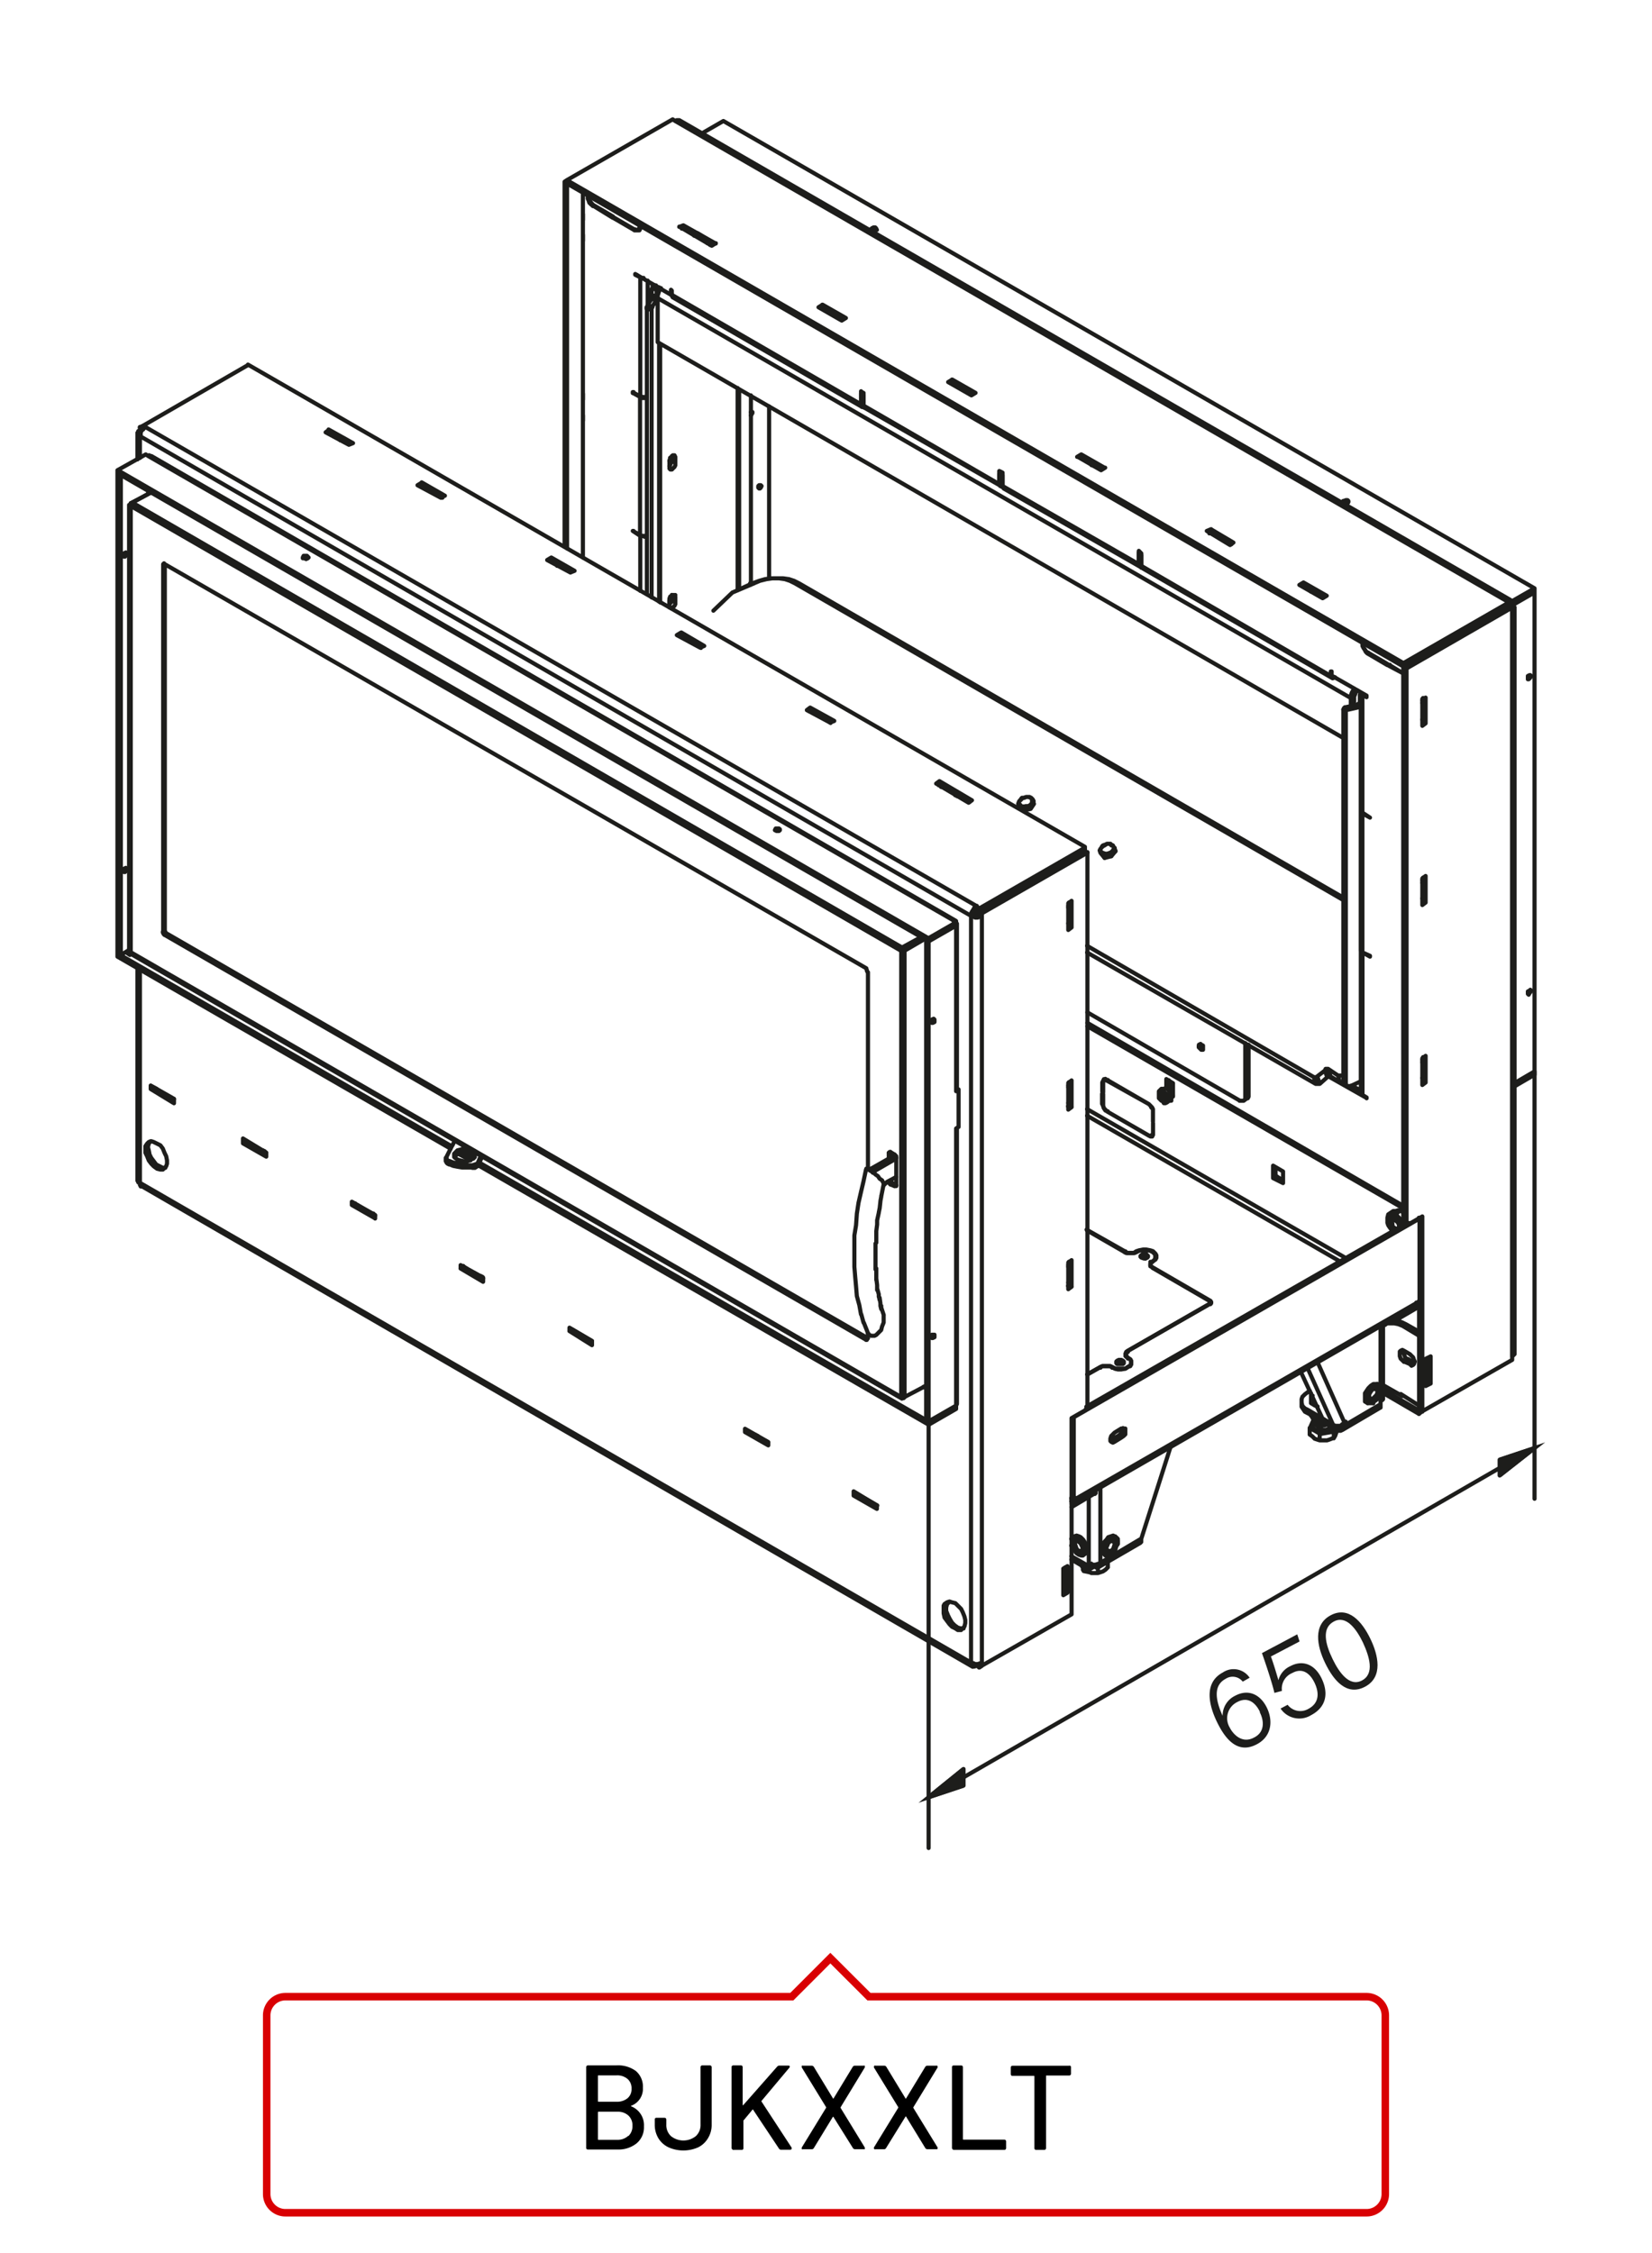 <?xml version="1.0"?>
<svg xmlns="http://www.w3.org/2000/svg" viewBox="0 0 220 300" width="300" height="409"><defs><style>.cls-1,.cls-3,.cls-4{fill:none;}.cls-1,.cls-3{stroke:#1d1d1b;stroke-width:0.55px;}.cls-1{stroke-linecap:round;stroke-linejoin:round;}.cls-2{fill:#1d1d1b;}.cls-3{stroke-miterlimit:10;}.cls-4{stroke:#d90003;}</style></defs><title>bjkxxlt</title><g id="BJKXXL"><g id="bjkxxlt"><path class="cls-1" d="M98.43,51.87V78.44m-9.19-16.5-.11.11m.22-.44-.11.33m.22-.55-.11.22m.56,0-.45-.22m0-.56v.56m.45-.45-.45-.22m-.22,19.6-.11.22m.22-.33-.11.11m.22-.44-.11.33m.56,0-.45-.33m0-.56v.56m.45-.45-.45-.22M100,52.64V77.55m-.11.11v.22m.11-.33-.11.11m-1.66-26v26.9m-8.3-16.61v-.33m-.11.55.11-.22m-.34.44.23-.22m-.34.34.11-.12m-.33.12h.22m-.33-.12.11.12m-.11-.34v.22m.78-.77v-.67m-.78.34v.22m.11-.56-.11.34m.33-.45-.22.11m.33-.33-.11.22m.34-.22h-.23m.34.22-.11-.22m.11.33v-.11m-.78.67v.66m.78,18.27v-.22m-.11.44.11-.22m-.34.44.23-.22m-.45.33.22-.11m-.44-.22v.22m.78-.66v-.78m-.78.22V80m.11-.45-.11.11m.33-.33-.22.22m.33-.33-.11.11m.34-.11h-.23m.34,0H89.8m.11.22v-.22m-.78.78v.66M87.91,38.58v-.22m0,41.85V45.78M86.14,79.1v-38M87,37.92l-.11.11m.88.77v-.55m0,41.85V45.67m-1,33.87V41.24m0-1.44-.56.88m.67.12.55-.89m0-.55v-.78m-.66-.11v.89m0,1.88-.67-.11m.11-.33v-.12m-.11.23.11-.11m-.11.33v-.22m.11-.23.67.12m.55-.89-.66-.11m0-.33v-.11m0,.33v-.22m0,.33v-.11m0,1.33v.22m.11-.33-.11.11m.11-.22v.11m.55-1.11v.11m0-.33v.22m0-.44v.22m-.66-.22h.66M86.92,38h.44m.22.33-.11.22m.11-.33v.11m-.11.22-.66-.11m.11-.33V38m0,.22v-.11m-.11.33.11-.22M179.8,144.64l1.44-.67m-2,.34V94.82M178.91,144V94.49m.34,50-.23-.34m-.11-.22.34.34m.33.33h.22m-.33,0h.11m-.33-.11.22.11m-.22-.33v.22m-.23-.34-.11-.22M181,94.16l-1.44.33m-.33-.33,1.55-.34m.33-.33v-.88m-1.77,1.88h.22m-.33.11.11-.11m-.11.33V94.6m-.34-.11.34.33m.33-.33-.33-.33m1.77,0,.22-.11m-.44-.23.22.34m-.11-.45-.11.11m.33-.22-.22.11m.22-.22v.11m-2.11.67-.11.22m.23-.33-.12.11m.23-.11h-.11m2.1-.56-.11-.11m0-.88.11.11m-.11-.22v.11m.11-.34-.11.23m-2.22,5.75L87.58,45.56M180.46,92.5l-.11.22m.22-.56-.11.34m.34-.56-.23.22m-.22.56v1.1m-.44.12v-1m.22-.89.22-.33m-.33.55.11-.22m-.22.56.11-.34m-.11.67v-.33m0,.33L87.58,39.69m0-.33v.33m.11-.67-.11.34m.22-.67-.11.33m.33-.66-.22.33m-.22,1v5.87m78.05,101,.44-.33m.22-.44-.44.33m.44-.11v-.22m-.11.44.11-.22m-.22.22h.11m-.88.33h-.22m.44,0h-.22m.33,0h-.11m.33-.22-.22.22m.22-.44v.22m.44-.55V139.1m-.44-.22v7.2m-.77.44-20.26-11.73m14.83,4.65v-.23m.22.45-.22-.22m.33.33-.11-.11m.33.11H160m.22-.11v.11m0-.33v.22m0-.45v.23m-.22-.34.22.11m-.33-.22.11.11m-.33,0,.22-.11m-.22.22v-.11M148,114v-.33m.55-.33-.11-.44M148,114l-.89.23"/><path class="cls-1" d="M129.87,121.28l.22-.11m-.33.33.11-.22m-.22.44.11-.22m-.11.22-.33.22m.44-1.1.33-.22m-.44.44.11-.22m-.33.55.22-.33m-.33.55.11-.22m-.11.55v-.33M33,48.54l111.49,64.21M43.74,57.18,47,59m0,0-.55.22m0,0-3.1-1.66m0,0,.44-.33m0,0v.33m1.66,1-1.66-1m0,0-.11.11m12.51,6.65v.33m17.27,9.63v.33m17.27,9.63v.33m17.16,9.64v.33m0-.33,3.21,1.77m-3.65-1.44.44-.33m2.66,2-3.1-1.66m3.65,1.44-.55.22m-19.82-12L93.78,86m-3.65-1.44.55-.33m2.55,2-3.1-1.67M93.78,86l-.55.23m-19.82-12L76.51,76m-3.65-1.44.55-.33m2.55,2-3.1-1.66M76.51,76l-.55.22m-19.82-12L59.24,66M55.59,64.6l.55-.33m2.55,2-3.1-1.66M59.24,66l-.55.22M56.14,64.6l-.22.11m3,1.55L56.14,64.6m17.27,10-.22.11m1.22.56-1-.67m17.27,10-.22.12m2.88,1.55-2.66-1.67m17.16,10-.11.11m2.88,1.55-2.77-1.66m22.58,26.79v-.44m0,.44,14.07-8.08m.33.22-14.06,8.08m0,0-.34-.22m14.07-8.08.33.22m-.33-.67-14.07,8.09m0,0-.33-.22m0,.55v-.55m14.4-7.42v-.45m-14.07,8.53-.33-.11m14.4-8-14.07,8.08M19.05,57v-.33m0,.33v.11m-.44-.22.44-.22m0,.44-.44-.22m.78,0-.34-.22m0,0,14-8.09M19.05,57v.11M125.11,104v.44m0-.44,4.32,2.55m-4.76-2.22.44-.33m0,.44-.11.11m.55.11-.44-.22m4,2.33-1.44-.89m1.33,1-4.32-2.55m4.76,2.22-.44.33"/><path class="cls-1" d="M142.71,123.49l-.33-.22m-.11.22.11-.22m-.11-3,.44-.33m-.44,3.88v-3.55m.44,3.21-.44.34m.44-3.88v3.54m-.44,20.71.44-.34m-.44,3.88V144.2m.44,3.21-.44.33m.44-3.88v3.55m-.44,20.7.44-.33m-.44,3.87v-3.54m.44,3.21-.44.33m.44-3.87v3.54m0,17.49,1.55-.89m-1.55,27V188.81m2.11-1.66v-.22m-.11.55.11-.33m-.34.66.23-.33m-.45.44.22-.11m-2.32,24.25-.33-.22m0,0v-.11m-.22.22.22-.11m.33.22-.55.33m.55-3.87v3.54m-.55-3.21.55-.33m-.55,3.87v-3.54m-11.18,12.73.33.22m0,0-.33.22m12.28-7.08-12,6.86m0,0v-.44m-.33.66v-.44M18.83,157.92l110.71,64M18.61,157.48l110.71,63.88M21.71,155.49H22m-.77-.22.44.22m-.88-.44.44.22m-.78-.67.34.45m-.67-.89.33.44m-.55-.88.22.44m-.33-1,.11.56m-.22-1,.11.44m0-.88-.11.44m.33-.77-.22.33m-.44,1.21v-.55m.22,1-.22-.45m.44,1-.22-.55m.55,1-.33-.44m.66.78-.33-.34m.78.67-.45-.33m.89.44-.44-.11m.77.11h-.33m.55-.22-.22.22m.44-.44-.22.22m.33-.56-.11.34m.11-.78v.44m-.11-1,.11.55m-.33-1,.22.45m-.44-1,.22.55m-.55-1,.33.44m-.77-.66.44.22m-.89-.44.45.22m-.78-.33.33.11m-.66,0,.33-.11m-.55.33.22-.22m-.44.55.22-.33m-.22.66v-.33M128,216.82h.33m-.77-.11.44.11m-.89-.44.45.33m-.78-.67.33.34m-.66-.89.33.55m-.55-1,.22.44m-.44-1,.22.55m-.22-1v.45m.11-.89-.11.44m.33-.66-.22.22m-.45,1.22v-.45m.12,1-.12-.55m.45,1-.33-.44m.66.88-.33-.44m.66.78-.33-.34m.78.56-.45-.22m.78.44-.33-.22m.77.22h-.44m.66-.22L128,217m.44-.44-.22.22m.33-.67-.11.45m.11-.89v.44m-.11-.88.11.44m-.33-1,.22.55m-.44-1,.22.45m-.66-.89.44.44m-.77-.77.33.33m-.78-.44.45.11m-.78-.22.33.11m-.66,0,.33-.11m-.66.33.33-.22m-.45.44.12-.22m-.12.77v-.55M102.31,192v.44m-3.1-2.21,3.1,1.77m-3.1-1.33v-.44m3.1,2.21-3.1-1.77m0,0,.22-.11m1.32.67,1.56.88M23.15,146.3v.55m-3.1-2.32,3.1,1.77M20.05,145v-.44m.33.22v.11m2.77,2L20.05,145m0,0,.33-.11m2.44,1.33.33.11m-2.77-1.44.45.22m58,33.44v.55m-3-2.33,3,1.78m-3-1.33v-.45m.33.22v.11m2.66,2-3-1.88m0,0,.33-.12m0,0,2.66,1.45M64.33,170.1v.55m-3-2.21,3,1.66m-3-1.22v-.44m.34.11v.11m2.65,2-3-1.77m0,0,.34-.22m2.43,1.44.22.11m-2.65-1.55.44.22M49.94,161.8v.44M46.84,160l3.1,1.77m-3.1-1.33V160m3.1,2.21-3.1-1.77m0,0,.45-.22m2.32,1.44.33.11m-2.65-1.55.33.33m-12.18-7.09v.45m-3.1-2.33,3.1,1.88m-3.1-1.32v-.56m.33.22V152m2.77,2-3.1-1.77m0,0,.33-.22m2.44,1.32.33.22M32.67,152l.44.22M18.28,128.92v28.23m0-99.53v3.55m.33,68v28.34m0-99.42v2.88m.11,97h.11m-.22-.22.11.22m-.11-.44v.22m-.22-.44-.11-.11m.11.22v-.11m.22.22-.22-.11m112.37-35.43v99.42m-1.44,0V121.94M130.43,222l-.34-.22m0,0v-.22m.22,0h.12m-1.11,0v-.22m.11.44-.11-.22m.33.33-.22-.11m.33.11h-.11m.44-.11-.33.11m.78-.44.22-.11m-.56.22.34-.11m-.67.11h.33m-.55-.11.22.11m-.55-.22.33.11m15.17-108v73.51M19.05,57.07v.11m-.44.11v-.44M130.76,121.5v.44m-.33-.22v-.44m-1.11.66L18.61,58.06m.22-.77h-.22m111.82,64.43.33.22m-1.11.11-.33-.11m.55.23-.22-.12m.55.12h-.33m.67-.12-.34.12m.56-.23-.22.11m-.34-.22.23-.11m-.45.11h.22m-.55-.11.33.11M18.39,57.4l.22-.11m-.22.33V57.4m0,.33v-.11m0,.33v-.22m.22.33L18.39,58m.77-1,.23-.11m-.45.33.22-.22m-.44.55.22-.33m-.22.66v-.33m-.11.55.11-.22m.67-1,110.7,63.77"/><path class="cls-1" d="M142.27,120.62l.11-.12m.22,2.33v-2.21m0,0-.22-.12m-14.72-14.61-.22.11m-.23-.11.45-.22m-2.33-.89.45-.22m1.88,1.11v.22m-1.88-1.33,1.88,1.11M74.19,75.34l.44-.34m1.66,1-1.66-1M45.29,58.62l.33-.33m1.11.66-1.11-.66M142.38,171.1v-.33m0-23.58v-.34m0,21.37V168m0-44.73v-.33m0,21.37v-.22m0-23.59v-.33M129.1,106.78l-1.44-.89m-2.22-1.22-.33-.11M93.34,86.18l-2.77-1.54m20,11.51-2.77-1.55M74.3,75.23l-1-.56M58.8,66.26,56,64.71M45.4,58.51l-1.66-.89m98.31,57v-.11m-8.3,4.76h.11m56.68,64.87-.44-.22m-.23-3,.67-.33m-.67,3.87V181m.67,3.21-.67.33m.67-3.87v3.54m-.67-.11.23-.11m0,0v-.11m-.23-87.57-.33-.11m.33.11-.44.33m.44-3.76v3.43m-.44-3.21.44-.22m-.44,3.76V93.05m.11.22v-.33m0,3.21V95.6m-.11.55h.11m.33,47.94-.33-.23m.33-23.69-.33-.22m.33.22-.44.33m.44-3.87v3.54m-.44-3.21.44-.33m-.44,3.87V117m.44,27.13-.44.33m.44-3.88v3.55m-.44-3.22.44-.33m-.44,3.88v-3.55m.11-23.69v-.33m0,3.1v-.44m-.11.55.11-.11m0,21v-.22m0,3.1v-.44m-.11.55.11-.11m-2.77,42-2.54-1.44m3.65-21.58,1.55-.89m0,0v26M189,162.24v-.11m0,25.68V173.2m.44,14.72-.44-.11m0,0-4.76-2.76m0,.44,4.76,2.77m12.4-7.64v.44m0,0-12,6.86m-.44.34v-.45m.44.11-.44.34M77.62,56V52.53m0,0v-.11m0-20.37V28.51m0,3.21v-.11m0,24v-.11m124.1,25.35v99.42m-.33.33V81.2m.11,99.31-.11.11m.22-.22-.11.11m.22-.22-.11.11m-14.72-18.16V88.73m.44,73.73V89m-.22,73.62.33.23m-.11-.23v-.11m.11.34-.11-.23m.33.23h-.22m.44,0h-.22m-.66-.34.11.11m-.22-.33.11.22m.33,0-.44-.22M75.18,24.19v48.6m.33.22V24.41M90.46,16,201.17,79.88m.22,1.32v-.33m-.33-.22-.11-.11m.55.55-.11.11m.22-.33-.11.22m.11-.44v.22m-.11-.33.11.11m-.22-.33.11.22m-.67-.66-.22.11m.45-.11h-.23m.34.11-.11-.11m.33.33-.22-.22m.22.33v-.11m0,.11-.33.33m0,0-.11-.11m-.34-.55L89.91,16.11m.22-.11-.22.11m.33-.11h-.11m.33,0h-.22M75.18,24.19l.33-.22m0,.44-.33-.22m.33-.22,14.07-8.08m0,0,.33.22m-14.4,8.3V24M176.15,79.65l-3.1-1.77m0,0,.55-.33m0,0v.11m0-.11,3.1,1.77m0,0-.55.33m.11-.11-1.44-.88m-13.51-8.2v.45M144,60.5v.11M126.77,50.54V51M109.5,40.57V41m2.55,1.66L109,40.91m3.65,1.43-.55.34m-2.55-2.11,3.1,1.77M109,40.91l.55-.34m19.82,12.07-3.1-1.77m3.65,1.44-.55.33m-2.55-2.1,3.1,1.77m-3.65-1.44.55-.33m19.82,12.07-3.1-1.78m3.65,1.44-.55.34M144,60.5l3.1,1.77m-3.65-1.44.55-.33m19.82,12.07-3.1-1.88m3.54,1.55-.44.33m-2.55-2.11,3,1.78m-3.54-1.55.55-.23m2.66,2-2.66-1.55m0,0-.22.11M146.7,62.49l-.78-.55m-16.49-9.41L126.77,51m0,0h-.11m-14.5-8.41L109.5,41m0,0h-.11m77.5,47.27L75.51,24m0,.44L186.89,88.73M201,80.54v-.33m-14.06,8.52,14.17-8.08m.33.22L187.33,89m13.73-8.3.33.22M187.33,89l-.44-.22M200.61,80l.34.22m0,0-14.06,8.08m0,.44v-.44m0,.44L201,80.54M94.78,32.72l-4.32-2.55m4.87,2.21-.55.34M91,30l4.32,2.43m-2.77-1.11-1.55-1m3.88,2.32-.22-.22m-4.21-2.21L91,30m0,0v.33m0,0-.22.11m26,170v.45m-3.1-2.33,3.1,1.88m-3.1-1.32v-.56m.33.23v.11m2.77,2-3.1-1.77m0,0,.33-.22m0,0,2.77,1.54m25.57-32.1V168m0,3.1v-.33m.33.55-.33-.22m-.11.11.11-.11m0-26.68v-.33m0,3.1v-.45m.33.67-.33-.22m-.11.11.11-.11m0-26.69v-.33m0,3.1v-.44"/><path class="cls-1" d="M89.46,39.13l-.11.12m88,50.15V90m-.11-.55h.11m-.11.55V89.4M89.46,38.69v.56m-.11-.67.11.11m-.11.56v-.67m88,51.37L182,92.61M84.59,36.48l4.76,2.77m-4.54-2.66h-.22M182,92.83l-.55-.33m.55.11v.22M84.59,36.59v-.11m.67.44-.67-.33m1.22,16.27h.33m-.55,0h.22m-.55-.11.33.11m.66-15.5v3.33M85.48,37h.22m-.44-.11.22.11m-.22,15.72V36.92m89.56,41.74-.22.11m.22-.33-.33.22m.33-.22v.22m-1.22-1,1.22.78m-28.9-16.5-.22.11m.22-.33-.55.22m.55-.22v.22M144,60.61l1.88,1.11m-53-30.67-.45.33m2.22.78-.45.22m.45,0-.11.22m.11-.22v-.22m0,0L92.9,31.05m96.53,86.13h.11m.22.11-.33.23m.33,1.88-.33.22m0,21.48.11-.11m.22.22-.33.22m.33,1.88-.33.22M77.62,53.09v.11m112.14,88v2.1m-.22-2.32.22.22m0-23.92v2.11m-.22-2.22.22.11m0-23.91-.33.22m.33,1.89-.33.33m0-2.55h.11M77.62,31.38v-.11m0-2.1v.11m112.14,64.1v2.11m-.22-2.22.22.11M77.62,74.23V55.3m0-2.1V31.38m0-2.1V25.63m98.64,53.91-1.44-.88M164,72.46l-2.66-1.55M146.7,62.49l-.78-.55M112.16,42.57,109.5,41m19.93,11.51L126.77,51M94.89,32.6l-.22-.22m-2.11-1.11-1.55-1m98.53,113.58v-.44m0-23.47v-.44m0,21.48v-.23m0-44.61V95.6m0,21.58v-.33m0-23.58v-.33m-12.62,50.37,5.09,2.88m-2-1.66,1.22.66m0-53V108m0-15.72v-.11m.22.34-.22-.23m.22.23v15.72m-.22-.11V108m.22.23-.22-.11m0-.12v18.49m.22-18.15v18.48m-.22-18.59V108m.22.34-.22-.11m0,18.37v-.11m.22.33-.22-.22m-96-55.35V52.86m.55,18.49h.33m-.55,0h.22m-.55-.11.33.11M85.81,53l.33-.11m-.55.11h.22m-.55-.11.33.11m-1.33-.77,1,.55m-1-.44V52.2m97.2,56,1,.66m0,0-1-.55M85.26,52.86l-1-.55m.11-.11-.11.11m1,26.35V71.35m.55.11.33-.11m-.55,0,.22.11m-.55-.11h.33m96.87,55.91v.11m-1-.56,1,.45M84.26,70.69l1,.55m0,.11-1-.66m.11,0h-.11m98.2,56.68-1-.56m-.22-.33v18.93m.22-18.6v18.93m-.22-19v-.22m.22.33-.22-.11m0,18.93v-.22m.22.33-.22-.11m.77.45v.11m-.55-.45.55.34m-96.75-116v.11m-.45.44h-.33m.45,0h-.12m.34,0h-.22m.33-.22-.11.22m.11-.44v.22m-7-4v-.33m.11.55-.11-.22m.22.56-.11-.34m.34.56L78.5,27m.45.44-.22-.22m-.45-1.11V26m6.2,4.65h.11m-.11,0-2.66-1.55M81.6,29,79,27.4m0,0v-.11M85,30.61l.11-.11m0-.11.11-.33m-.22.55.11-.22m-.34.22H85m-.56-.11.33.11M79,27.29l2.65,1.55m-2.87-1.77.22.22m-.45-.55.23.33m-.45-.67.22.34m-.22-.67v.33m0-.44v.11M81.82,29l2.66,1.55M81.82,29v.11m0,0V29m-.22-.11V29m99.86,56.68v-.11m0,.44v-.33m.11.55-.11-.22m.33.56-.22-.34m.33.56-.11-.22m.33.44-.22-.22m2.88,1.77L182.12,87m0,0,.12-.11m4.65,2.77-1.89-1m-3.54-3v-.11m0,.44v-.33m.22.67-.22-.34m.44.67-.22-.33m.44.55-.22-.22m5,3L185,88.51m-.22-.11-2.66-1.55m2.66,1.66V88.4m.33.11-.11.11m0-.11v.11M89.24,61.28l-.11.11m.11-.22v.11m0-.33v.22m0,18.59-.11.12m.11-.23v.11m0-.33v.22m41.18,41.85-.33.11m3.66-2.21-.34.22m.45-.33-.11.11m-3.33,2.43-.33-.22m-.11.11v.11m.11-.22-.11.11m12.29,22.81.11-.22m-.11.44.33-.22m-.33,2.32.33-.22m-.33,21.81.11-.22m-.11.44.33-.22m-.33,2.33.33-.23m0,0v-2.1m0,0-.22-.22m.22-21.59v-2.1m0,0-.22-.22m-.11-23.47.33-.22m-.33,2.32.33-.11"/><path class="cls-1" d="M179.58,66.7v.11m-.11-.22.11.11m-.33-.11h.22m-.45.11.23-.11M116,30.5l.11-.11m0,.22L116,30.5m.22.22-.11-.11m.33.11h-.22m.45-.11-.23.11m.34-.11h-.11m0-.22.11.22m-.22-.33.11.11m-.34-.11h.23m-.45.11.22-.11M203.49,90l.22-.11m-.22.33V90m0,.44v-.22m.11.22h-.11m.22-.11-.11.11m.22-.22-.11.11m.22-.33-.11.22m0-.33.11.11m-.22-.11h.11M203.49,132l.22-.11m-.22.33V132m0,.33v-.11m.11.22-.11-.11m.22-.11-.11.22m.22-.33-.11.11m.22-.33-.11.22m0-.33.11.11m-.22,0,.11-.11M15.62,63.05v63.88m.45-63.66v63.88m47.6,28,60,34.54M61,153.61l1.66.88M15.62,127.37,60,152.94m3.87,1.88,59.78,34.43M61.56,153.5l1.45.77M15.62,126.93l44.51,25.68m63.54,36.64V125.37M123.34,189V125.15m.33-.22-108-62.32m108.05,62.76-108-62.32m4.43-2.33,107.16,61.89m-.22,0L19.72,60.72m107.72,62.33V145m-.11-22.14-.34-.22m.34,0v.22m-.23-.33.23.11m-.34,0,.11-.11m.34.66-.11.11m.11-.33v.22m-.11-.33.11.11m0,22.14-.11.11m.11-.22v.11m-.11.11V123.27M15.62,126.93v.44m.45-.22-.45-.22m.45.22,1.1-.67m110.27,23.7v36.75m0-36.65h-.11m.11-.1v.1m-.11,36.87V150.28m.11,36.65-.11.22m-3.66,2.1v.45m0-.45,3.66-2.1m0,0v.44m-3.66,2.11,3.66-2.11m-4,1.44.33.22m3.66-2.1-3.66,2.1m3.66-66v-.44m0,.44-3.66,2.1m0,0v-.44m3.66-2.1-3.66,2.1m-.33.22.33.22m0,0,3.66-2.1M15.62,63.05v-.44m0,0,3.77-2.11m-3.32,2.77-.45-.22m1.66,64.1-.33-.22m0,0,.33-.11m.11.22-.11.11m23.8-52.92-.11.11m0-.22.11.11M40.86,74l.11.11M40.64,74h.22m-.44,0h.22m-.33.22.11-.22m-.11.33v-.11m.22.11h-.22m.44.11-.22-.11m.44,0-.22.11m63.11,36.09-.12.11m.12-.22v.11m-.12-.22.12.11m-.34-.11h.22m-.44,0h.22m-.33.22.11-.22m.11.33-.22-.11m.33.11h-.11m.33,0h-.22m23.81,34.65v-.11m.33-.11-.33.22m.33,4.76v-5m0,0-.22-.11m-.11,5.31.33-.22m-3.21-13.95-.23.11m.23-.33v.22m0-.33v.11m-.11-.22.11.11m-.34,0,.23-.11m-.23.22v-.11m-.11.33.11-.22m0,.33-.11-.11m.22.11h-.11m.34,41.85-.23.11m.23-.33v.22m0-.33v.11m-.11-.11h.11m-.34,0h.23m-.23.22v-.22m-.11.33.11-.11m0,.22-.11-.11m.22.11h-.11M16.73,74l-.11.11m.22-.33-.11.22m.11-.33v.11m-.11-.23.11.12m-.33,0,.22-.12m-.33.34.11-.22M16.4,74V73.9m.11.22L16.4,74m.22.11h-.11M16.73,116l-.11.11m.22-.34-.11.23m.11-.34v.11m-.11-.22.11.11m-.33,0,.22-.11m-.33.33.11-.22m-.11.34v-.12m.11.23L16.4,116m.22.11h-.11m106.83,68.75-.33-.23m0,0,.33.11M19.83,60.61l-.11.11m.33,0-.22-.11m-.11.11-.33-.22m.33,5.2v-.33m0,0v.33m132.51,10,25.25,14.61M152,75.56l.22.11m-.22-.33v.22m25.58,14.72.22-.11m-.33.11h.11m-.34-.11.23.11m-.23-.33v.22M152,75.34,177.25,90M152,73.68v1.66m-.33-2,.33.34m-.33,1.44V73.34m-18-8.3,18.15,10.41M133.64,64.93V65m-.12-.33.12.22m18.15,10.52H152m-.33-.11.11.11m-.11-.33v.22M133.52,64.71l18.16,10.41M133.52,62.94v1.77m-.44-2,.44.22m-.44,1.44V62.72M115.15,54.3,133.3,64.71M115,54.19l.11.11M115,54v.22M133.3,64.71l.11.11m-.22-.11h.11m-.22-.33.11.33M115,54l18,10.41M115,52.31V54m-.33-1.88.33.22m-.33,1.55V52.09M89.57,39.58l25.25,14.61M89.46,39.36l.11.22m-.11-.33v.11m25.36,14.83H115m-.33-.22.11.22m-.11-.33V54M89.46,39.25l25.25,14.61"/><path class="cls-1" d="M115.81,155.82l.22-.22m.45.33-.45-.33m.45.33-.23.22m1.66,1.44-.22.22m.45-.44-.23.22m-16.6-92.66-.11.11m.22-.33-.11.22m0-.33.11.11m-.22-.11h.11m-.22,0h.11m-.22.11.11-.11m-.11.33v-.22m.11.33-.11-.11m.22.11h-.11m-1-9.85-.11.11m.22-.33-.11.22m.11-.33V55m-.11-.11h.11m-.22,0h.11m2.33-.78V77M189,173.53l-3.43,2m0,.44,3.43-2m-4.1,1.88.11.11m.56,0v-.44m-.22.55.22-.11m-.34.11h.12M185,176l.22.11m-.22-.22V176m.56-.44h-.11m-39.53,23.24v-.33m-.22,0v.44m.11-.44h-.11m.11.44.11-.11m-.22.11h.11m-44.94-7.75v.12m-.23,0h.23m-.23-.23v.23m-1.21-.67,1.21.67M22.71,146.3l.11-.11m-2-1.22v.22m1.88.89v.22m-1.88-1.11,1.88,1.11M35,153.5l.22-.23m-2.11-1.1v.11m1.89.88v.34m-1.89-1.22L35,153.5m14.5,8.3.22-.11m-2.1-1.22v.22m1.88.89v.22m-1.88-1.11,1.88,1.11m.22-.22v.11m96,36.75-3,1.77m0,.45,3-1.78m-31.66,0,2.77,1.56M20.38,144.75l.45.22m80,46.28,1.44.77M32.67,152l.44.22m-10.29-6,.33.11m24.13,13.95.34.22m-12.4-7.2.22.23m26.24,15.05.44.33m-12.4-7.19.22.11M76.18,177l2.65,1.54M64.22,170.1l.11.11m-.11-.22v.11m-.22,0h.22m-2.1-1.22v.23m1.88.77v.22m-1.88-1,1.88,1m120.45,6.31.44-.33m1.89.44.44-.22m-2.11-.22h-.22m1.33-.22h-.44m1,.22-.56-.22m1,.44-.44-.22m-.56.22.56.22m-1.11-.33.55.11m-1.11-.11h.56m-1,0h.44m-.88.22.44-.22m2.88,4.76.66.44m-.44.22-.77-.33m1.21.11-.44.22m.44-.22.11.11m-.33.34-.22-.23m.44.12-.22.11m.33-.23-.11.12m.22-.45-.11.33m0-.55.11.22m-.22-.55.11.33m-.33-.55.22.22m-.44-.44.22.22m-1-.67.77.45m-.55.55.33.11m-.44-.33.11.22m-.22-.55.11.33m-.22-.56.11.23m-.11-.45v.22m.66.89-.55.33m-.22-1.55.22.11m-.45,0,.23-.11m-.34.22.11-.11m-.11.34V180m0,.56v-.33m.11.66-.11-.33m.34.55-.23-.22m.45.44-.22-.22M189,177.3l-1.77-1m-.44.22,2.21,1.33m1.11,6.09v-.11M189,187.15l-2.44-1.55m3.55-4.76h.11m0,0-.34.22m.34-.22v2.88m0,0-.34.22m-3.32,1.66v.11m.23.11h-.12m-44.83,26v-.11m0-3h.11m0,0-.33.22m.33-.22v2.88m0,0-.33.22M60.24,152.5l.33-.67m1.66,3.32h.66M61.56,155l.67.11m-1.33-.22.66.11m-1.21-.22.55.11m-1.11-.33.56.22m0,.45-.56-.23m1.11.34-.55-.11m1.21.22-.66-.11m1.33.11h-.67m1.33,0h-.66m-2.77-1.44.78-1.55M64,153.94l-.33.77m0,.44.55-1.21m-4.87.66v-.44m3.88.88-.34.11m.67-.22-.33.11m.44-.33-.11.22m.11.22v-.44m-.78.44v.34m-3.1-.45v-.44m-.33-.33v-.22m.11.44-.11-.22m.33.33-.22-.11m4,.78.11-.12m-.44.34.33-.22m-.67.22h.34m-3.66-.56.22.11m-.33-.22.11.11m-.22-.33.11.22m2.22-1.88.55.11m-.89,0,.34-.11m-.78.22.44-.11m-.77.45.33-.34m-.44.45.11-.11m-.11.44v-.33m.11.55-.11-.22m.44.44-.33-.22m.66.33-.33-.11m.78.22-.45-.11m1,.11h-.55m.88-.11-.33.11m.66-.33-.33.22m.56-.33-.23.11m.34-.44-.11.33m.11-.55v.22m-.34-.56.34.34m-.67-.45.33.11m-.66-.22.33.11m-1.88.67-.22.22m.55-.44-.33.22m.66-.33-.33.11m.89-.11h-.56m.89,0H61.9m.77.11-.44-.11m.77.33-.33-.22m.56.44-.23-.22m141.38-75v63.77M96.33,16.11,204.38,78.33m-2.66,65.87,2.66-1.55m0,0v.44m-2.66,1.55,2.66-1.55m0-.44-2.66,1.55M93.45,17.77l2.88-1.66M204.38,78.88v-.55m0,.55-2.88,1.66m2.88-2.21-3.1,1.77m.22.44,2.88-1.66M178.92,66.7H179m-.11.22V66.7m.22.33-.22-.11m.44.11h-.22m.44-.11-.22.11m.22-.22v.11"/><path class="cls-1" d="M115,157.26l.33-1.55m-.67,3,.34-1.44m-.67,2.88.33-1.44m-.55,2.88.22-1.44m-.33,3,.11-1.55m-.33,2.88.22-1.33m-.22,2.76v-1.43m0,2.76v-1.33m0,2.77v-1.44m.11,2.77-.11-1.33m.22,2.55-.11-1.22m.22,2.55-.11-1.33m.44,2.54-.33-1.21m.55,2.43-.22-1.22m.56,2.33L114.7,175m.78,2.22-.44-1.11m2.32-16.83.33-1.66m-.55,3.32.11-1m-.44,2.54.22-1m-.33,2.43.11-.88m-.11,2.43v-1m-.11,2.43V166m0,2.33v-.89m.11,2.33v-.89m.11,2.22-.11-.89m.33,2.11-.22-.78m.44,2-.11-.77m.55,2.32-.33-1m0-.22h-.11m.11.44-.11-.44m.11.22v.22m0-.44v.22m-.11-.34.11.12m-.11,0v-.34m-.11-.44-.11-.55m.11.33v.22m-.11-.44.11.22m-.11-.33v.11m0-.11v-.22m-.22-.56v-.55m0,.33v.22m0-.44v.22m0-.33v-.11m-.11-.67v-.55m0,.33v.22m0-.33v.11m0-.33v-.11m-.11-.78v-.55m0,.33V169m0-.55v-.11m0-2.21v-.56m0,.33v.23m0-.56.11-.11m0-.88V164m0,.45v.11m0-.56v-.11m.11-.88v-.56m0,.44V163m.22-1.55.11-.56m.11-1,.11-.56m0,0v-.11m-.77,8.3V167m0,.33v.22m0-.55v-.11m-1.22-11.29v.11m.11-.11h-.11m.33.11-.22-.11m.33.22-.11-.11m.33.22-.22-.11m.33.22-.11-.11m.34.22-.23-.11m.45.33-.22-.22m.55.45-.33-.23m.55.56-.22-.33m.55.55-.33-.22m.44.44-.11-.22m.22.44-.11-.22m-2,20.15.22.22m-.33-.55.11.33m2.1-2.22v-.22m0,.45v-.23m0,.78v-.55m-.22,1.1.22-.55m-.33,1,.11-.45m-.44.78.33-.33m-.55.55.22-.22m-.33.33.11-.11m-.33.22.22-.11m-.44.11h.22m-.45,0h.23m-.45-.11.22.11m2.11-20.48,1.21-.66m-.22-2.88L116,155.6m.45.33,2.87-1.66"/><path class="cls-1" d="M118.36,153.49m.11-.11-.11.11m.22-.11h-.11m.33,4.1.56.33m-.78-4.43v.78m.55,3.76-.55-.22m.78-3.54v3.65m-.78-4.43.55.34m-.77.55v-.78M21.93,123.94l-.22.11m0-48.82.22-.11m0,49.37.22-.22m93.44,53.91-.22.22M22,124.05l-.11-.11m.11.22v-.11m.11.22-.11-.11m-.22.22.11.11m-.22-.33.11.22m-.11-.33v.11m93.77,54.24.11-.22m-.22.22h.11m0-49.26-.11-.22m.11.33v-.11m.11.33-.11-.22M21.71,75.12v.11m.11-.23-.11.12m.22,0L21.82,75m.33,49.27,93.44,53.91M21.93,75.12v48.82m93.44,54.46L21.93,124.49m93.66,53v.66m0-48.71v26.24M21.93,75.12l93.44,53.8m-93.66-4.87V75.23m98.53,51.25,2.55-1.55m-2.33,1.66,2.66-1.55m.22,59.45L120.46,186M17.39,127,120,186.15M17.28,126.82h.11m-.22-.12.11.12m103.07,59.33.11-.11m-.33.11h.22M120,186l.11.11M17.39,126.93V127m0-.22v.11m0-.11L120,186m.11.22v-.11m-.11,0,.11.11M120,186v.11m.11,0,.33-.11M17.39,67v.11m102.85,59.34.22.11m-.22-.11.22.11m-.33,0H120m.33,0h-.22m.33,0h-.11m-.22-.11-.11.11M17.28,67.25l.11-.22m0,.34-.11-.12m.11-.11V67m102.74,59.23v-.11m-.11.33.11-.22m-.11.33v-.11M17.5,67l.11-.11m-.22.33L17.5,67m-.11.34v-.12M120,126.59,17.39,67.37m102.74,59.11h.11M17.61,66.92l102.52,59.23m2.44-1.33-2.44,1.33M17.61,66.92l2.44-1.33m102.74,59.34-2.66,1.55"/><path class="cls-1" d="M152.79,167.44l-.22.11m34.32-7-42.07-24.36m42.07,24.69-42.07-24.24m10.85,7.19V145m-.34-.11v-1.22m.89,2.33-.22.11m.22-.22V146m0-1.78v1.67m-.89-2.22.89.55m-2.33,23.48-.33.22m.45-.45-.12.23m.12-.56v.33m-.12-.55.12.22m-.45-.55.33.33m-.66-.44.33.11m-.88-.22.55.11m-1-.11h.45m-1,.11.55-.11m-.88.22.33-.11m2.33,1h-.12m7.42,5.87-.11-.11m.11.22v-.11m-.11.22.11-.11m-12.84,8.75L148,182m.88.33-.44-.11m.89.11h-.45m1-.11-.55.11m.88-.33-.33.22m.66-.33-.33.11m.44-.44-.11.33m.11-.67v.34m-.11-.56.11.22m-.44-.44.33.22m.11.67v-.11m-.66-1v-.22m.22.44v.11M150,180l.22-.11m-.22.34V180m0,.45v-.22m0,.33v-.11m.22.33-.22-.22m-2.21,1.33.22.11m-.56-.11h.34m-.67,0h.33m-.55,0h.22m-.55.11.33-.11m6.31-13.51v.22m.11-.44.22-.22m-.33.33.11-.11m-.11.33v-.22m.11.33-.11-.11m.33.33-.22-.22m-2-2v.11m-1.22.11-.22-.22m.55.22h-.33m.55,0h-.22m.56,0h-.34m.67-.22-.33.22m-1.11-.22v.11m20-10.19,1,.67m0,.33-1.32-.66m1.32-.89v1.55m-1.32-2.32,1.32.77m-1-.55v1.1m0,0-.33.34m0,0v-1.66m-16.06,13.61,7.64,4.43m0,.33-11,6.31m-5.42-16.16,5.09,2.88M146.59,182l-1.77,1m43.62-9.07-45.17,26m.11-.44,45.28-26M143,200l-.33-.11m.56,0L143,200m.34-.22-.11.11m.11-.44v.33m-.67-.33v.11m.33.11.34-.22m-.34.22-.33-.22m45.95-25.91v-.11m-.11.34.11-.23m-.22.34.11-.11m-46.17-26.69V147m36.09,20.93-33.65-19.38m0-.88,34.43,19.81m9.41,6,.44-.22m-40.63,18.71-.44-.22m1.33-.33-.34-.23m-.55-.44.89-.55m-1.11.77.22-.22m-.44.44.22-.22m-.33.56.11-.34m-.11.67v-.33m.11.44-.11-.11m.33.22-.22-.11m.44,0-.22.11m1.11-.66-.89.55m1.22-.78-.33.23m.55-.45-.22.22m.22-.55v.33m0-.66v.33m0-.44v.11m-.22-.11h.22m-.55,0h.33M148,191.69l1-.56m-1.1.67.11-.11m1.55-1.33v-.22m-.11.55.11-.33m-.33.55.22-.22m-.45.44.23-.22M143,188.7l46.06-26.46M143,188.7v11m1.67-12.4,42.73-24.47m1.66-.55-.11-.11m.11,11.07v-11m-35.54-11.18-.22.11m-6.09-7.53-.22.11m-.22,3.21v-1.32m.11,1.21-.11.11m.11.22-.11-.22m.22.56-.11-.34m.33.67-.22-.33m.44.44-.22-.11m.33.11h-.11m5.54,3.21L147.47,148m5.76,3.32-.22-.11m.44.11h-.22m.33-.22-.11.22m.11-.44v.22m0-1.55v1.33m0,0v-1.33m0,1.55v-.22m-.22.33.22-.11m-.33.11h.11m-.33,0h.22M147.47,148l5.54,3.21m-5.76-3.43.22.22m-.44-.44.22.22m-.33-.56.11.34m-.11-.56v.22m0-1.54V147m-.11-1.32h.11m0-.23-.11-.11m.11-1.11v1.22m0-1.55v.33m.11-.44-.11.11m.33-.11H147m.44.11-.22-.11m.33,0-.11.11M153,147l-5.54-3.1m5.76,3.32L153,147m.33.45-.11-.23m.33.45-.22-.22m.22.55v-.33m0,1.66V148m0,1.22v.11m0-1.33v1.33m0-1.66V148m-.11-.55.11.22m-.33-.45.22.23M153,147l.22.22m-5.76-3.43L153,147m-5.76-3.32.22.11m-.44-.11h.22m-.33.22.11-.22m-.22.44.11-.22m0,.11-.11.11m.11,1.22h-.11m0,0v-1.22M20.05,65.59,17.39,67m-.22.23V126.7m.22-59.33v59.45m103.07-.23V186m-.44,0V126.59m-1.66,26.91.22-.12m0,4.32.22-.22m.55.33-.22.11m-.44-.66-.11-.11m.11.33v-.22m.11.22h-.11m-.22.11.11.11m-.22-.22.11.11m-.11-.33v.22m1,.44v-.11m-.11.11h.11m-.22,0h.11m0-4.09-.11-.11m.22.22-.11-.11m.11.33v-.22"/><path class="cls-1" d="M177.14,190.14l.11-.22m-.33.33.22-.11m-.55.22.33-.11m-.66.11h.33m-.66-.11.33.11m-.67-.22.34.11m-.45-.33.11.22m-.22-.33.11.11m2,.44.22-.22m-.67.44.45-.22m-.89.22H177m-.88,0h.44m-1,0h.56m-.89-.11.33.11m-.66-.44.33.33m-.44-.55.11.22m-.11-.55v.33m.11-.56-.11.23m.44-.45-.33.22m1.44.23h.33m-.66,0h.33m-.55,0H176m-.56-.12.34.12m-.56-.34.22.22m-.22-.44v.22m-27.68,18.6v.78m-1.32,0v.77m-1.89-.77v.55m-.33-.78.22.34m.67.55.44.11m-1-.22.56.11m-.67-.33.11.22m-.11-.44V209m3,0,.33-.33m-.66.55.33-.22m-.66.33.33-.11m-.66.22.33-.11m-.78.11h.45m-.89,0h.44m38.42-33.1v9.85m-.11.23-.22.11m.33-.23-.11.12m.11-.23v.11m-.33,1.11v-.44m0-10.52v10.08m0,0v.44m0,0-4.43,2.66m-6.09-2.66v-.44m.44-.89.44-.33m-.77.66.33-.33m-.44.66.11-.33m-.11.78v-.45m.11.89-.11-.44m.44.77-.33-.33m.77.55-.44-.22m.44.67v-.45m-.44.22.44.23m-.66-.56.22.33m-.44-.66.22.33m-.22-.66v.33m.88-2,.23-.11m9.41,1.77-5.1,3m-.77,0-3.77-2.22m4.54,2.66,5.1-3m-9.64.78,3.77,2.21m.77,0v-.44m-.22.55.22-.11m-.55.11h.33m-.55-.11.22.11m-.22-.55v.44m.22-.33-.22-.11m.55.11h-.33m.55-.11-.22.11m.67-.78.22.34m0,0-.34-.23m-3.65-8.08,3.65,8.19m-1.21.34-.33-.11m.66.11h-.33m.66,0h-.33m.55-.22-.22.22m.55-.34-.33.12m-4.65-7.53,3.44,7.64m1.54-.23.12-.22m-3.1-.44,1.44.89m-4.32-7.09,2.88,6.2M152,204.86l3.88-12.17m-4,12.73-5.53,3.21m5.64-3.77-5.42,3.21m5.42-3v-.22m0,.45v-.23m-.11.34.11-.11m-6.64,3v-.11m0,.11-.33.23m0-.45v.45m0,0-2.33-1.33m2.33,1.33-2.33-1.33m0,.44L145,209m.22-.78-.22-.11m.55.22-.33-.11m.66.11h-.33m.67-.11-.34.11m.67-.22-.33.11m-.45.34v-.23M145,209v-.44m1.55-10.41v10m-.55.56-.23-.11m.45.11H146m.33-.11-.11.11m.22-.23-.11.12m.22-.45-.11.33m-1.44.12.55-.23m-.55-9v8.74m.77.45L145,209m5.64-27.68v.34m3.22-14.4v.34m7.41,5.86v.11m-11.07,6.31,11-6.31M150,180l.22-.11m-.33.33L150,180m-.11.45v-.23m.11.45-.11-.22m.33.33-.22-.11m.22-.78V180m-.33.56H150m.55.44-.33-.22m.44.44-.11-.22m.11.55v-.33m-.11.55.11-.22m-.44.45.33-.23m-.66.45.33-.22m-.88.22h.55m-1,0h.45m-.78,0h.33m-.77-.22.44.22m-.66-.33.22.11m-.56-.11h.34m-.78,0h.44m-.77,0h.33m-.55.11.22-.11m1.33.11v.11m-3.32.88,1.77-1m0,0v.11m3.21-15.39-5-2.88m5.2,3-.22-.11m.55.11H150m.77,0h-.44m.78,0h-.34m.56-.11-.22.11m.66-.33-.44.22m.88-.22h-.44m.89,0h-.45m.89,0h-.44m.88.22-.44-.22m.66.44-.22-.22m.34.44-.12-.22m.12.55v-.33m-.12.56.12-.23m-.34.45.22-.22m-.55.33.33-.11m-.33.33V168m0,.44v-.22m0,.33v-.11m.33.33-.33-.22m0,0v-.11m8,4.76-7.64-4.43m7.64,4.76v.11m0-.33v-.11m0,.22v-.11m0,.22v-.11M149,181.5l-.22.12m.56-.12H149m.56.12-.22-.12m.33,0-.11.12m.11-.34v.22m-.11-.33.11.11m-.33-.22.22.11m-.56-.11h.34m-.56.11.22-.11m-.33.22.11-.11m-.11.33v-.22m.11.34-.11-.12m.33.12h-.22m.56,0H149m.56,0h-.22m3-14.18H152m.56,0h-.22m.44,0h-.22m.33-.11-.11.11m.11-.22v.11m-.11-.22.11.11m-.33-.33.22.22m-.44-.22h.22m-.56.22.34-.22m-.45.33.11-.11m-.11.22v-.11m.11.22-.11-.11m.45.23-.34-.12m.56.12h-.22"/><path class="cls-1" d="M183.34,186.37l-.33.23m.55-.56-.22.33m.45-.77-.23.44m.34-.77-.11.33m0-.78.11.45m-.11-.67v.22m-1.22,2h.33m-.66,0h.33m-.56-.11.23.11m-.34-.33.11.22m-.11-.67v.45m.11-.89-.11.44m.23-.88-.12.44m.45-.78-.33.34m.66-.67-.33.33m.66-.44-.33.11m.66-.22-.33.11m.44.11-.11-.22m.34.44-.23-.22m.34.56-.11-.34M144.37,207l.11-.11m-1.54-2.33h.11m.33-.11-.33.11m.66,0-.33-.11m.55.22-.22-.11m.55.44-.33-.33m.55.67-.22-.34m.45.78-.23-.44m.34.77-.11-.33m.11.66v-.33m-.11.67.11-.34m-.34.45.23-.11m-1.11.11h.11m-.33-1.78.22.11m-.33,0,.11-.11m-.22.23.11-.12m-.11.34v-.22m.11.55-.11-.33m.22.66-.11-.33m.33.55-.22-.22m.44.33-.22-.11m.44,0-.22.11m.33-.11H144m.22-.33-.11.33m-1.1-.88.11.33m-.11-.55v.22m.22-.45-.22.23m.33-.23h-.11m.33.11-.22-.11m.55.34-.33-.23m.44.45-.11-.22m.22.44-.11-.22m.22.55-.11-.33m0,.55.11-.22m-.33.33.22-.11m-.44.11h.22m-.44-.11.22.11m-.44-.33.22.22m-.33-.55.11.33m-.33-.11-.23-.33m.45.66-.22-.33m.44.67-.22-.34m.55.56-.33-.22m.66.33-.33-.11m.55,0-.22.11m.44-.22-.22.11m.34-.45-.12.34m.12-.67v.33m-.12-.77.12.44m-.34-.77.22.33m-.44-.67.22.34m-.55-.67.33.33m-.66-.44.33.11m-.55-.22.22.11m-.44.11.22-.22m-.45.33.23-.11m0-.11-.23.22m.45-.33-.22.11m.55-.11h-.33m.66.22-.33-.22m.55.55-.22-.33m.55.67-.33-.34m.56.78-.23-.44m.23.77v-.33m0,.77v-.44m-.12.67.12-.23m-.34.45.22-.22m-.44.22h.22m-.55-.22.33.22m4.54-2.55h-.11M147.25,207l-.22-.11m-.11-.11.11.11m-.22-.45.11.34m-.11-.67v.33m.11-.66-.11.33m.22-.77-.11.44m.44-.78-.33.34m.56-.67-.23.33m.56-.44-.33.11m.66-.22-.33.11m.55,0-.22-.11m-.89,2v-.33m.23.33h-.23m.34.11-.11-.11m.44,0-.33.11m.55-.33-.22.22m.33-.55-.11.33m.22-.66-.11.33m0-.55.11.22m-.11-.34v.12m-.22-.23.22.11m-.44,0,.22-.11m-.55.34-.12.33m.34-.56-.22.23m.44-.34-.22.11m.44-.11H148m.44.11-.22-.11m.33.34-.11-.23m0,.56.11-.33m-.22.66.11-.33m-.22.55.11-.22m-.44.44.33-.22m-.55.22h.22m-.33,0h.11m-.34-.22.23.22m-.23-.44v.22m.11-.55-.11.33m1.55-.55-.22.33m.22-.78v.45m-.11-.67.11.22m-.33-.44.22.22m-.44-.33.22.11m-.55,0,.33-.11m-.66.33.33-.22m-.56.55.23-.33m-.45.67.22-.34M147,206l.22-.44m-.22.77V206m0,.66v-.33m.22.56-.22-.23m.33.45-.11-.22m.45.22h-.34m.67-.22-.33.22m.66-.45-.33.23m.55-.56-.22.33m.33-.77-.11.44m-1,.78.33-.22m-.67.22h.34m-.56-.22.22.22m-.33-.56.11.34m-.11-.67v.33m.11-.66-.11.33m.33-.77-.22.44m.44-.78-.22.34m.56-.67-.34.33m.67-.55-.33.22m.55-.22h-.22m.55.11-.33-.11m.55.33-.22-.22m.22.55v-.33m28.56-14.39.23-.33m-.56.44.33-.11m-.66.22.33-.11m-.88.22.55-.11m-1,0,.44.11m-.78-.22.34.11m-.67-.33.33.22m-.55-.44.22.22m-.33-.44.11.22m0-1-.44,1m.77-1.11-.33.11m2.77,1.44.11-.33m-2,.66,1.88-.33m0,0v.89m-3.21-1.33V191m0-.89,1.33.77m0,0v.89m-1-.55.33.33m-.66-.55.33.22m1.44.55h.55m-1,0h.44m-.78-.11.34.11m-.67-.22.33.11m2.33-.33.11-.22m-.22.33.11-.11m-.67.33.56-.22m-.89.33.33-.11m.89-.89.11-.33m-.22.67.11-.34m-2.66-1.44-.11-.11m.11.56v-.56m-.55.67v-.11m1.66,0,.33-.11m-.66.11h.33m-.66-.11.33.11m-.56-.22.23.11m-.45-.34.22.23"/><path class="cls-1" d="M184.89,161.69l.67-.45m1.44,1.67.33-.23m-.45-1.22-.33-.33m-.66.11h-.33m.66-.11-.33.11m.55-.11h-.22m.33,0h-.11m-.88.45h.33m-.55.11.22-.11m-.45.11h.23m-.45,0h.22m1.55.88.34.34m-.56-.67.22.33m-.55-.66.33.33m-.55-.66.22.33m-1,1.55-.22-.33m.56.77-.34-.44m-.33-1.33.11-.44m-.11.77v-.33m0,.67v-.34m.11.67-.11-.33m.45.77.22.33m-.45-.77.23.44m-.34-.77.11.33m-.11-.78v.45m0-.67v.22m.22-.44-.22.22m.56-.33-.34.11m.56,0-.22-.11m.55.33-.33-.22m.55.55-.22-.33m.55.67-.33-.34m.44.67-.11-.33m-1.1.66.22.22m-.44-.55.22.33m-.22-.55v.22m0-.56v.34m0-.56v.22m.22-.33-.22.11m.44-.11h-.22m.44.22-.22-.22m.44.44-.22-.22m.44.56-.22-.34m.33.56-.11-.22m0,.11.11.22m-.22-.55.11.33m-.33-.56.22.23m-.44-.34.22.11m-.44-.22.22.11m-.33,0,.11-.11m-.22.22.11-.11m-.11.45v-.34m.11.67-.11-.33m.33.55-.22-.22m.44.33-.22-.11m-30.11-16.83.44-.11m-.44-.66.44-.23m-1.66-.33.33-.33m.22.22.44-.33m-.44.11h-.22m.33,0h-.11m.33-.11L155,145m.33-.11h-.11m.78,1v-.23m0,.34v-.11m0,.33V146m0,.55v-.33m-.44-1.22-.23-.11m.34.33-.11-.22m.33.44-.22-.22m.33.44-.11-.22m-.78,1.44H155m.22,0h-.11m.33-.11-.22.11m.34-.22-.12.11m-.88-.44-.22-.11m.33.33-.11-.22m.33.33-.22-.11m.33.33-.11-.22m-.55-1.11v-.22m0,.44v-.22m0,.45v-.23m0,.45V146m.33-.78h.22m-.33,0h.11m-.22.11.11-.11m-.22.11h.11m.88.33.23.23m-.34-.34.11.11m-.33-.33.22.22m-.33-.33.11.11m.56,1.22v.11m0-.33v.22m0-.44v.22m0-.44v.22m-.89.44.22.11m-.44-.33.22.22m-.33-.55.11.33m-.11-.67V146m0-.56v.22m.22-.33-.22.11m.44,0-.22-.11m.44.22-.22-.11m.44.45-.22-.34m.33.67-.11-.33m.11.55v-.22m0,.44v-.22m-.22.33.22-.11m-.44,0,.22.11m-.44-.44.22.22m-.33-.33.11.11m-.11-.44v.33m0-.56v.23m.11-.34-.11.11m.33,0-.22-.11m.33.22-.11-.11m.33.34-.22-.23m.22.45V146m0,.44v-.22m-.22.33.22-.11m-.33.11H155m31.33,16.61v.22m-.11-.55.11.33m-.33-.56.22.23m-.44-.34.22.11m-.44-.22.22.11m-.33,0,.11-.11m-.22.33.11-.22m0,.45-.11-.23m.11.56v-.33m.22.55-.22-.22m.44.33-.22-.11M174.6,185.82v1m.55.33.33.11m-.88-.44.55.33m-.33-1.33h-.22m0,0v-.33m.22,3v.33m-.11-.22.11.22m-.22-.33.11.11m1.1.66h.34m-.67-.11.33.11m-.66-.33.33.22m-.66-.33.33.11m8.41-4.54-.11-.11m-1.32,2.55-.12-.11m-.22-.11.22.11m-.22-.45v.34m0-.67v.33m0-.77v.44m.22-.77-.22.33m.45-.67-.23.34m.56-.67-.33.33m.66-.55-.33.22m.55-.22h-.22m.55,0h-.33m-.22,2.44v.11m-.44-.67-.11-.22m.22.33-.11-.11m.33.11h-.22m.33-.11-.11.11m.33-.33-.22.22m.44-.44-.22.22m.33-.55-.11.33m.11-.55v.22m-.22-.45.22.23m-.33-.23h.11m-.33,0h.22m-.77,1.11.11.22m-.11-.55V186m.11-.55-.11.22m.33-.55-.22.33m.44-.56-.22.23m.44-.23h-.22m.44,0h-.22m.33.23-.11-.23m.11.45v-.22m0,.44v-.22m-.22.55.22-.33m-.44.55.22-.22m-.44.44.22-.22m-.44.22h.22m-.33-.11.11.11m1-1.88.23.11m-.56-.22.33.11m-.66,0,.33-.11m-.55.33.22-.22m-.55.56.33-.34m-.55.78.22-.44m-.34.77.12-.33m-.23.66.11-.33m0,.67-.11-.34m.23.67-.12-.33m.45.33h-.33m.55,0h-.22m.55-.22-.33.22"/><path class="cls-1" d="M148.58,113.31,148,114m-.89.23-.11-.45m.11.45-.55-.67m0,0-.11-.33m.77.44h.22m-.55-.11.33.11m-.55-.22.22.11m.33.11-.22.11m.44-.11h-.22m-.33-.11-.22-.11m.33.33-.11-.22m-.33-.55.11-.12m-.22.34.11-.22m0,.22.11.22m-.11-.44v.22m.11-.34-.11.12m0,.33-.11-.11m.22.22-.11-.11m1.44.11.22-.22m-.44.33.22-.11m-.56.22.34-.11m.33-.11-.11.22m.22-.44-.11.22m-.45.22h-.22m.56,0h-.34m-.44-1.22.22-.11m-.55.22.33-.11m-.33.22-.22.22m.44-.33-.22.11m.55-.33-.33.22m-.33.11.11-.11m-.22.33.11-.22m1.55.11-.11-.22m.11.45v-.23m-.11.45.11-.22m0-.23.11.11m-.22-.33.11.22m0,.23-.11.22m.22-.34-.11.12m-.33-.45h.22m-.33-.22.11.22m-.34-.22h-.22m.56.11-.34-.11m.56.22-.22-.11m-.34-.11h.23m-.45,0h.22m-10.4-4.65-.11-.33m.55-.33-.11-.33m-.33,1-1,.22m1.44-.88-.44.66m-1,.22-.11-.33m.11.33-.55-.55m0,0-.11-.33m.66.33h.33m-.55,0h.22m-.33-.11.11.11m.33.11-.22.11m.44-.22-.22.11m-.33-.11-.11-.11m.22.33-.11-.22m-.33-.66.11-.11m-.22.44.11-.33m0,.33.22.22m-.22-.44V107m.11-.44-.11.22m0,.22h-.11m.33.22-.22-.22m1.44.22.22-.22m-.44.33.22-.11m-.56.11H137m.33-.22-.11.22m.22-.33-.11.11m-.33.22h-.34m.56,0H137m-.56-1.11.22-.11m-.55.11h.33m-.33.11-.22.23m.44-.34-.22.11m.55-.22-.33.11m-.33.11.11-.11m-.22.34.11-.23m1.44.23v-.23m0,.34v-.11m0,.44v-.33m.11-.22.11.22m-.22-.34.11.12m0,.33-.11.22m.22-.33-.11.11m-.22-.56.11.11m-.33-.22.22.11m-.33-.11h-.34m.56.11-.22-.11m.44.22-.22-.11m-.33-.11h.22m-.45,0h.23M97.54,78.88,95,81.31m80,62.11-30.22-17.49m0,.89,30.44,17.49m1.22-1.77.33.88m-1,.89-.33-1m-.44.11.22.89m1.33-2-.11.23m.33-.23h-.22m.33,0h-.11m-1.55,1.11H175m.33,0h-.11m.22-.11-.11.11m1.88-.11-.33-1m-1.33,2h.22m-.33,0h.11m-.33,0h.22m1.66-1h.11m-.33,0h.22m-.33.11.11-.11m-1.44,0,1-.77m.44-.23,1.33.89m-1.44.22-1,.89m2.66-.23-1.22-.77m1-.11.22.88m0-.88h-.22m.44,0h-.22m.44,0h-.22m.11,1H179m-.55-.12.33.12m-80-65.88-.22.12m1.66-.78-1.44.66m-1.22.56,2.88-1.22m-1.88.78-1,.44m3.55-1.55-.89.33m1.66-.55-.77.22m1.55-.33-.78.11m1.66-.11h-.88m1.66,0h-.78m1.55.11L104.3,77m1.44.33-.67-.22m1.33.55-.66-.33m-.56,0,.67.33m-1.33-.55.66.22M103.74,77l.78.11M102.86,77h.88m-1.66.11.78-.11m-1.66.33.88-.22m-1.66.55.78-.33m-1,.33h.22m78.49,41.85L106.4,77.66m-.55,0,73.06,42.18M106.4,77.66h-.55M115,54.19l-.22-.11m.22-.22-.33-.22m0,.22.11.22m-.11-.44v.22M115,54v-.11m-.33-1.33v1.11m.33-.89v1.11m-.33-1.33.33.22m-.33-.44v.22m.11-.33-.11.11m.33.44v-.11m37,22.92-.11-.22m.11-.11-.33-.23m0,.23.22.11m-.22-.34v.23m.33.11v-.11m-.33-1.33V75m.33-1v1.22m-.33-1.33L152,74m-.33-.33v.22m0-.34v.12M152,74V73.9m-18.37-9.08-.34-.11m.22-.11-.44-.33m.11.33.11.11m-.22-.44.11.33m.33.11V64.6m-.44-1.44v1.11m.44-.89V64.6m-.44-1.44.44.22m-.33-.33-.11.11m.22-.33-.11.22m12.73-1.11v.11m-12.4,1.33v-.11m22.37,81.59-.34.22m.67.78L156,146m-1.33-.33h.22m-.33.11.11-.11m-.11.33v-.22m.11.44-.11-.22m.22.33-.11-.11m.22.22-.11-.11m.33.11h-.22m.33-.11-.11.11m0-.33.11.22m-.22-.44.11.22m-.22-.44.11.22m30.89,15.72.66-.45"/><line class="cls-1" x1="128.32" y1="236.64" x2="123.67" y2="239.29"/><polyline class="cls-2" points="128.32 235.53 123.67 239.29 128.32 237.74"/><polyline class="cls-3" points="128.32 235.53 123.67 239.29 128.32 237.74"/><path class="cls-1" d="M199.73,195.45l4.65-2.65m-76.06,44.94v-2.21m-4.65,3.76,4.65-1.55m0-2.21-4.65,3.76m4.65-3.76-4.65,3.76,4.65-1.55Z"/><polyline class="cls-2" points="199.73 196.45 204.38 192.8 199.73 194.35"/><polyline class="cls-3" points="199.73 196.45 204.38 192.8 199.73 194.35"/><path class="cls-1" d="M123.67,189.25v56.8m80.71-103.4v56.9m-76.06,37.09,71.41-41.19m0-1.1v2.1m4.65-3.65-4.65,1.55m0,2.1,4.65-3.65m-4.65,3.65,4.65-3.65-4.65,1.55Z"/><path class="cls-2" d="M165.51,223.9a1.7,1.7,0,0,0-2.27-.38c-1.62.86-1.42,2.71-.41,4.93a2.94,2.94,0,0,1,1.68-2.68c1.77-.94,3.36-.15,4.21,1.59s.65,3.83-1.32,4.87c-2.42,1.29-4.09-.4-5.34-3s-1.57-5.3.81-6.56a2.56,2.56,0,0,1,3.56.71Zm2.28,4c-.53-1.09-1.53-2.08-3-1.29a2.4,2.4,0,0,0-1,3.42c.37.75,1.56,2.2,3.21,1.32C168.44,230.65,168.38,229.17,167.79,228Z"/><path class="cls-2" d="M173.08,218.55l-3.82,2c.33.87.84,2.58,1,3.16a2.84,2.84,0,0,1,1.58-1.87c1.59-.85,3.22-.32,4.16,1.6s.71,3.81-1.38,4.92a3,3,0,0,1-4.07-.88l.94-.5a2.13,2.13,0,0,0,2.77.54c1.34-.71,1.53-2,.8-3.5-.62-1.27-1.63-2-2.95-1.27a2.25,2.25,0,0,0-1.38,2.38l-1,.27c-.31-1.37-1.24-4.12-1.66-5.3l4.7-2.5Z"/><path class="cls-2" d="M182.49,218.15c1.07,2.18,1.76,5.12-.68,6.42s-4.2-.83-5.32-3.14-1.63-5.11.74-6.37S181.4,215.91,182.49,218.15Zm-5,2.76c.85,1.75,2.23,3.73,3.91,2.83s1-3.14.11-5.07c-.85-1.75-2.2-3.66-3.86-2.78S176.5,218.88,177.49,220.91Z"/></g></g><g id="labels"><path d="M84.07,280.45a2.69,2.69,0,0,1,1.68,2.67,2.76,2.76,0,0,1-1,2.27,3.86,3.86,0,0,1-2.55.8h-3.9a.21.21,0,0,1-.24-.24V275.23a.24.24,0,0,1,.06-.17.25.25,0,0,1,.18-.07H82.1a4,4,0,0,1,2.59.76,2.73,2.73,0,0,1,.92,2.22,2.39,2.39,0,0,1-1.52,2.38C84,280.39,84,280.42,84.07,280.45Zm-4.45-4.05v3.35a.07.07,0,0,0,.08.08h2.4a2.18,2.18,0,0,0,1.47-.47,1.57,1.57,0,0,0,.53-1.26,1.64,1.64,0,0,0-.53-1.3,2.13,2.13,0,0,0-1.47-.48H79.7A.07.07,0,0,0,79.62,276.4Zm4.06,8a1.8,1.8,0,0,0,.54-1.37,1.76,1.76,0,0,0-.55-1.37,2.08,2.08,0,0,0-1.49-.5H79.7s-.08,0-.08.08v3.58a.07.07,0,0,0,.08.08h2.53A2.06,2.06,0,0,0,83.68,284.35Z"/><path d="M89,285.89a3.17,3.17,0,0,1-1.34-1.22,3.45,3.45,0,0,1-.47-1.8v-.66a.21.21,0,0,1,.24-.24h1.06a.24.24,0,0,1,.17.06.29.29,0,0,1,.07.18v.66a2,2,0,0,0,.62,1.54,2.65,2.65,0,0,0,3.31,0,2,2,0,0,0,.63-1.54v-7.64a.24.24,0,0,1,.06-.17.25.25,0,0,1,.18-.07h1a.24.24,0,0,1,.24.24v7.64a3.36,3.36,0,0,1-.48,1.8A3.14,3.14,0,0,1,93,285.89a4.87,4.87,0,0,1-4,0Z"/><path d="M97.48,286.13a.24.24,0,0,1-.06-.18V275.23a.24.24,0,0,1,.06-.17.25.25,0,0,1,.18-.07h1a.25.25,0,0,1,.18.07.24.24,0,0,1,.06.17v5a.06.06,0,0,0,0,.06s0,0,.07,0l4.53-5.14a.37.37,0,0,1,.28-.13h1.2c.13,0,.2.05.2.13a.26.26,0,0,1-.07.16l-3.69,4.4a.08.08,0,0,0,0,.11l4,6.12a.23.23,0,0,1,0,.14c0,.1-.07.14-.2.14h-1.2a.31.31,0,0,1-.29-.16l-3.43-5.15c0-.06-.08-.07-.11,0L99,282.34a.26.26,0,0,0,0,.11V286a.21.21,0,0,1-.24.24h-1A.24.24,0,0,1,97.48,286.13Z"/><path d="M106.78,286.15a.12.12,0,0,1,0-.1.19.19,0,0,1,0-.14l3.23-5.27a.07.07,0,0,0,0-.09l-3.23-5.27a.22.22,0,0,1,0-.14.16.16,0,0,1,0-.11.34.34,0,0,1,.16,0h1.15a.34.34,0,0,1,.29.16l2.54,4.18c0,.06.06.06.1,0l2.54-4.18a.32.32,0,0,1,.29-.16H115a.34.34,0,0,1,.16,0,.16.16,0,0,1,0,.11.22.22,0,0,1,0,.14l-3.21,5.28a.17.17,0,0,0,0,.1l3.21,5.25a.19.19,0,0,1,0,.14.12.12,0,0,1,0,.1.25.25,0,0,1-.16,0h-1.13a.31.31,0,0,1-.29-.16L111,281.87c0-.06-.07-.06-.1,0L108.38,286a.32.32,0,0,1-.29.16h-1.15A.25.25,0,0,1,106.78,286.15Z"/><path d="M116.45,286.15a.11.11,0,0,1-.06-.1.24.24,0,0,1,0-.14l3.23-5.27a.08.08,0,0,0,0-.09l-3.23-5.27a.3.3,0,0,1,0-.14.14.14,0,0,1,.06-.11.33.33,0,0,1,.15,0h1.15a.32.32,0,0,1,.29.16l2.54,4.18c0,.06.07.06.1,0l2.54-4.18a.34.34,0,0,1,.29-.16h1.14a.33.33,0,0,1,.15,0,.14.14,0,0,1,.06.11.3.3,0,0,1,0,.14l-3.22,5.28a.17.17,0,0,0,0,.1l3.22,5.25a.24.24,0,0,1,0,.14.11.11,0,0,1-.06.1.24.24,0,0,1-.15,0h-1.14a.32.32,0,0,1-.29-.16l-2.54-4.16c0-.06-.06-.06-.1,0L118,286a.31.31,0,0,1-.29.16H116.6A.24.24,0,0,1,116.45,286.15Z"/><path d="M126.84,286.13a.24.24,0,0,1-.06-.18V275.23a.24.24,0,0,1,.06-.17A.25.25,0,0,1,127,275h1a.27.27,0,0,1,.18.07.24.24,0,0,1,.06.17v9.56a.07.07,0,0,0,.08.08h5.43a.24.24,0,0,1,.17.06.25.25,0,0,1,.07.18V286a.25.25,0,0,1-.07.18.24.24,0,0,1-.17.06H127A.24.24,0,0,1,126.84,286.13Z"/><path d="M142.57,275.06a.24.24,0,0,1,.06.17v.87a.24.24,0,0,1-.06.17.23.23,0,0,1-.18.07h-3c-.06,0-.08,0-.08.08V286a.25.25,0,0,1-.07.18.24.24,0,0,1-.17.06H138a.26.26,0,0,1-.18-.06.24.24,0,0,1-.06-.18v-9.53c0-.06,0-.08-.08-.08h-2.83a.21.21,0,0,1-.18-.07.24.24,0,0,1-.06-.17v-.87a.24.24,0,0,1,.06-.17.25.25,0,0,1,.18-.07h7.5A.27.27,0,0,1,142.57,275.06Z"/><g id="Layouts"><g id="Produktseite:-V1"><g id="Group-4"><g id="Group-5"><g id="Labels-_-Pointing-_-medium" data-name="Labels-/-Pointing-/-medium"><path id="Base_label_pointing" data-name="Base label pointing" class="cls-4" d="M110.58,260.71l-5.13,5.13H38a2.5,2.5,0,0,0-2.5,2.49v23.79a2.49,2.49,0,0,0,2.5,2.49H182a2.49,2.49,0,0,0,2.5-2.49V268.33a2.5,2.5,0,0,0-2.5-2.49H115.72Z"/></g></g></g></g></g></g></svg>
